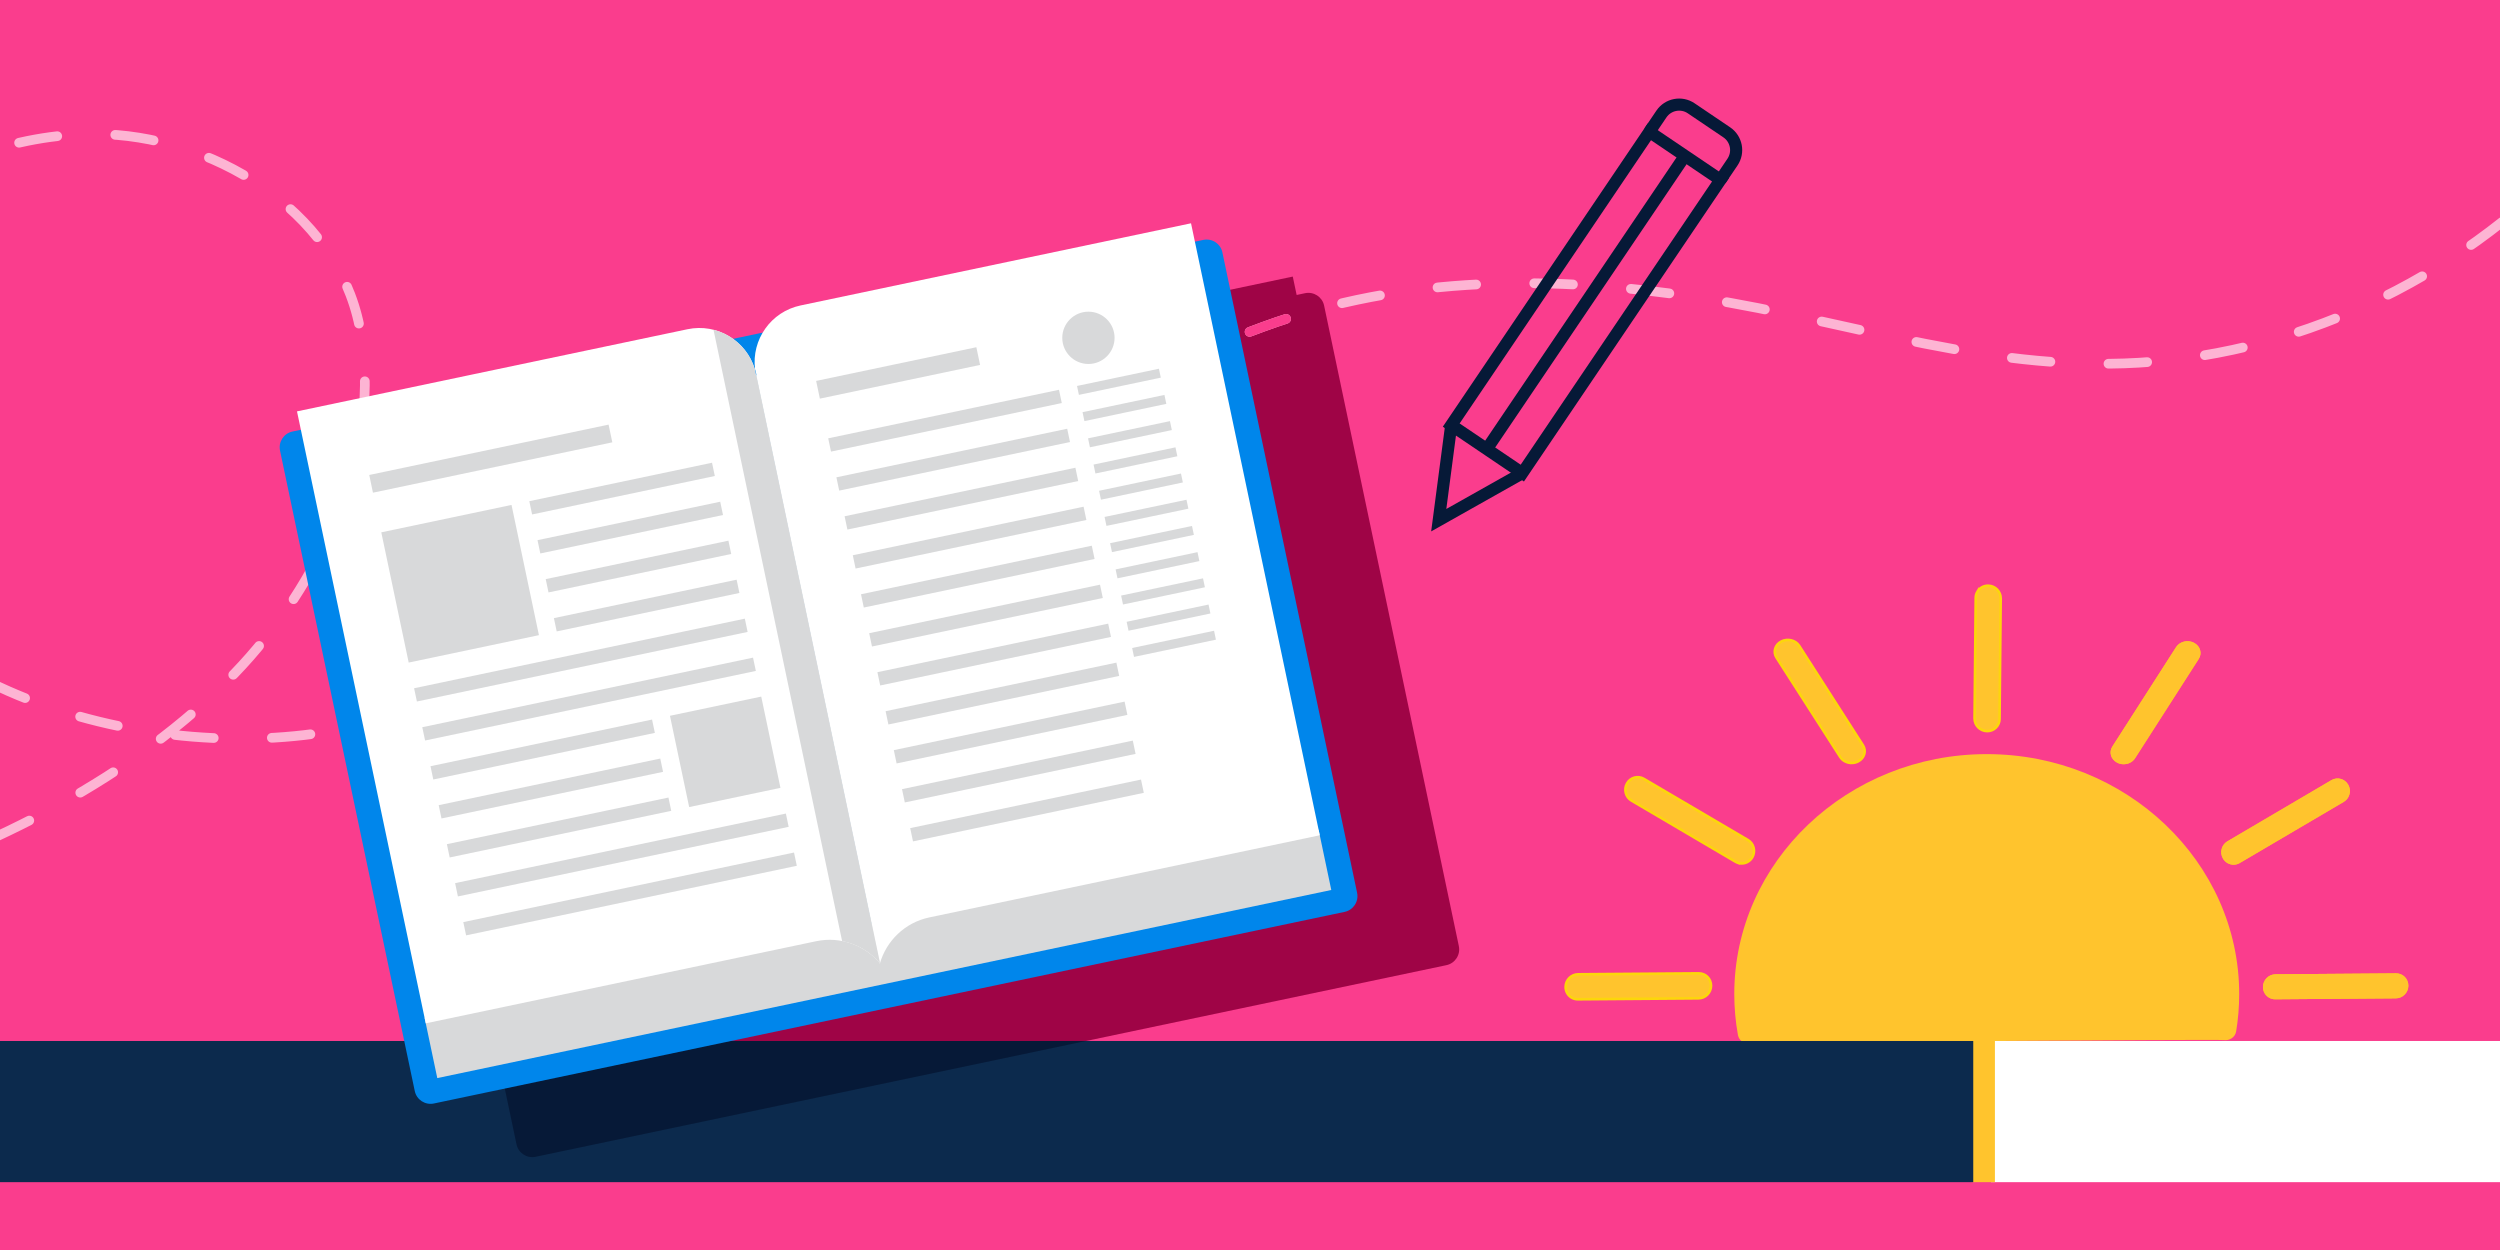 <?xml version="1.0" encoding="UTF-8"?>
<svg id="Layer_1" data-name="Layer 1" xmlns="http://www.w3.org/2000/svg" xmlns:xlink="http://www.w3.org/1999/xlink" viewBox="0 0 516 258">
  <rect x="0" y="0" width="516" height="258" fill="#333333" stroke="none"/>
  <defs>
    <style>
      .cls-1, .cls-2, .cls-3, .cls-4, .cls-5, .cls-6 {
        fill: none;
      }

      .cls-7 {
        fill: #061937;
      }

      .cls-8 {
        fill: #9f0446;
      }

      .cls-9 {
        fill: #0c2a4d;
      }

      .cls-2 {
        stroke: #fa3d8d;
      }

      .cls-2, .cls-4 {
        stroke-dasharray: 7.996 11.994;
        stroke-linecap: round;
        stroke-width: 2px;
      }

      .cls-2, .cls-4, .cls-5 {
        stroke-miterlimit: 10;
      }

      .cls-3 {
        stroke: #ffc42d;
        stroke-width: 4.857px;
      }

      .cls-10 {
        fill: #ffc42d;
      }

      .cls-11 {
        fill: #fcd60b;
      }

      .cls-4 {
        stroke: #fdb4d3;
      }

      .cls-12 {
        fill: #fff;
      }

      .cls-5 {
        stroke: #fcd60b;
        stroke-width: .543px;
      }

      .cls-6 {
        stroke: #061937;
        stroke-width: 2.5px;
      }

      .cls-13 {
        fill: #0086eb;
      }

      .cls-14 {
        fill: #fa3d8d;
      }

      .cls-15 {
        clip-path: url(#clippath);
      }

      .cls-16 {
        fill: #d8d9da;
      }
    </style>
    <clipPath id="clippath">
      <path class="cls-1" d="M-209.426,76.756c-1.143-.681-2.317-1.287-3.519-1.834-.231-.038-.697-.107-.928-.145-6.506,12.385-12.219,25.184-18.516,37.677-.858-.74-1.4-2.462-2.757-2.162-1.239,1.507-1.915,3.39-3.138,4.913-2.392,2.95-5.321,5.396-8.051,8.014-2.864,2.709-4.135,6.565-5.337,10.213-1.035,3.09-1.25,6.512-3.068,9.296-.933,1.48-2.049,2.832-3.213,4.13-1.497-.633-2.988-1.287-4.538-1.775l-.365.45c-6.635,8.813-13.673,17.31-20.447,26.021-1.963,2.596-4.173,5.021-5.906,7.789-.51-.016-1.019-.038-1.518-.054-.215-.901-.445-1.792-.826-2.634-6.034-13.099-12.766-25.854-19.267-38.722-1.143-2.248-2.543-4.393-4.436-6.083,2.848-4.726,4.205-10.352,3.529-15.85-.601-5.133-2.569-10.004-4.929-14.563-2.199-4.275-4.962-8.271-6.684-12.782-1.893-4.919-2.591-10.283-2.076-15.523.198-2.242,1.588-4.103,2.462-6.115,2.998-6.292,3.261-13.898.386-20.286-2.36-5.46-6.844-9.741-11.854-12.814-6.136-3.621-13.421-5.101-20.501-4.576-2.146.172-4.286-.145-6.431-.118-7,.204-13.871,2.999-19.042,7.713-4.479,3.991-7.89,9.119-10.047,14.703-3.074,8.024-4.393,16.596-7.338,24.669-2.307,6.233-7.048,11.404-12.82,14.633-7.048,3.975-14.874,6.485-21.568,11.109-7.628,4.978-13.716,12.589-15.968,21.499-2.14,7.794-1.271,16.408,2.644,23.505,2.644,5.074,6.855,9.113,11.425,12.466-8.513,18.076-16.676,36.4-22.486,55.554-2.146,7.22-3.894,14.649-4.039,22.218.005,5.777,1.963,11.736,6.013,15.941,4.039,4.055,10.025,4.935,15.464,5.482,4.774.317,9.607.483,14.37-.032l-.129.644c-2.081,11.264-4.559,22.475-6.195,33.82-.295,1.876-2.427,27.681,11.474,30.494-2.902,2.108-6.476,3.173-9.188,5.498-2.564,2.198-2.58,20.627-2.564,23.993.009,1.797-.032,3.605.145,5.402.263.016.799.048,1.062.07,11.334-1.54,21.949-5.959,32.795-9.333,11.634-3.47,23.864-4.42,35.949-4.312,18.001.359,35.89,2.88,53.505,6.512.316-9.462.413-18.935.37-28.402,4.431-.456,8.775-1.556,12.932-3.149-.735-8.464-2.451-16.811-3.739-25.2-2.189-13.63-4.57-27.227-6.812-40.846-1.336-7.096-2.199-14.295-3.9-21.316l.81.263c3.218,2.58,6.657,5.144,10.782,6.029,5.444,1.438,11.345-.091,15.802-3.417,4.549-3.331,7.906-7.955,10.937-12.643,10.588-16.231,19.723-33.342,28.858-50.41,1.475-2.8,2.945-5.6,4.356-8.427l.3-.67c-1.094-1.513-2.435-2.822-3.808-4.077,1.448-2.966,2.5-6.785,5.847-8.143,3.766-1.861,7.606-3.781,10.712-6.667.209-.161.628-.477.837-.638,1.073-.869,2.484-1.598,2.88-3.031.279-1.212-.038-2.451-.123-3.664.51-.783,1.11-1.523,1.459-2.403.177-1.593-1.051-3.133-.365-4.715.671-1.416-.097-2.789-.595-4.104-.638-1.48.397-3.342-.772-4.624-.821-.692-1.92-.885-2.886-1.277,3.46-1.706,7.043-3.224,10.181-5.493,1.003-.676,1.851-1.851,1.373-3.106-.338-1.545-2.269-1.529-3.508-1.438-3.626.467-6.759,2.526-10.213,3.588l17.68-36.169c-.311-.193-.622-.381-.928-.563ZM298.539,199.21l-187.995,39.553c-1.792.375-3.561-.778-3.938-2.573l-27.813-132.193c-.371-1.79.775-3.555,2.57-3.929l1.735-.365-.798-3.794,80.597-16.955c2.37-.501,4.726-.249,6.828.583.001,0,.003.001.004.002.443.175.871.38,1.289.605.05.027.1.053.15.081.39.218.77.451,1.133.711l6.125-1.289c1.647-2.779,4.402-4.888,7.81-5.603l80.593-16.959.799,3.796,1.734-.365c1.796-.377,3.561.769,3.936,2.56l27.808,132.196c.382,1.796-.77,3.561-2.565,3.938ZM-603.249,223.981h-.398c-3.211,3.398-9.122,4.734-13.199,4.734h-244.56c-4.077,0-9.987-1.335-13.198-4.734h-.4v-7.951h34.094V87.125c0-3.857,3.136-6.992,6.991-6.992h189.587c3.857,0,6.993,3.135,6.993,6.992v128.905h34.09v7.951Z"/>
    </clipPath>
  </defs>
  <rect class="cls-14" x="-1080" width="1596.003" height="257.999"/>
  <path class="cls-8" d="M301.105,195.272l-27.808-132.196c-.375-1.79-2.14-2.937-3.936-2.56l-1.734.365-.799-3.796-80.593,16.959c-3.407.715-6.163,2.824-7.81,5.603l-6.125,1.289c-.363-.26-.744-.493-1.133-.711-.05-.028-.1-.054-.15-.081-.417-.226-.846-.43-1.289-.605-.001,0-.003-.001-.004-.002-2.102-.831-4.457-1.084-6.828-.583l-80.597,16.955.798,3.794-1.735.365c-1.795.374-2.941,2.14-2.57,3.929l27.813,132.193c.377,1.795,2.146,2.948,3.938,2.573l187.995-39.553c1.795-.377,2.947-2.141,2.565-3.938Z"/>
  <path class="cls-4" d="M-1127.541,156.729c18.959-4.032,38.851-3.685,57.72.659,20.979,4.829,39.389,16.263,58.004,26.546,71.711,39.61,151.046-2.179,204.801-52.314,28.37-26.459,54.277-56.243,86.834-77.8,60.342-39.954,146.392-42.511,200.57,10.412,15.556,15.195,26.27,36.497,24.623,58.18-1.387,18.25-12.991,36.29-30.369,43.381-19.397,7.915-42.531-1.087-53.578-18.432-9.748-15.306-8.603-33.51-.031-49.002,11.823-21.369,31.911-34.903,54.54-42.822,47.457-16.606,105.703-16.881,149.888,9.079,5.466,3.211,10.702,6.81,15.656,10.765,23.299,18.599,41.456,42.294,64.927,60.722,72.182,56.671,176.563,76.454,264.131,47.949,28.249-9.196,57.365-23.446,78.214-45.035,17.435-18.054,30.936-45.923,25.828-71.596-4.842-24.338-30.951-39.657-54.42-39.75-33.619-.133-67.731,25.126-62.424,61.571,7.101,48.756,64.897,68.015,107.414,62.221,71.416-9.732,129.659-59.692,195.941-84.016,29.225-10.725,59.99-10.684,90.358-5.961,31.636,4.919,60.592,15.921,93.474,13.156,35.082-2.95,68.049-20.472,90.848-47.073"/>
  <g>
    <path class="cls-10" d="M360.917,215.409c-1.069,0-2.016-.731-2.204-1.767-.504-2.778-.759-5.627-.759-8.468,0-27.307,23.376-49.524,52.108-49.524s52.108,22.217,52.108,49.524c0,2.588-.212,5.187-.631,7.722-.192,1.161-1.338,1.955-2.557,1.774-1.222-.183-96.463.508-97.68.709-.131.02-.257.031-.384.031"/>
    <path class="cls-10" d="M382.175,157.473c-.934,0-1.842-.436-2.341-1.215l-13.162-20.532c-.746-1.161-.303-2.649.988-3.321,1.292-.67,2.941-.273,3.688.89l13.162,20.53c.746,1.163.303,2.651-.986,3.321-.426.223-.89.327-1.348.327"/>
    <path class="cls-5" d="M382.175,157.473c-.934,0-1.842-.436-2.341-1.215l-13.162-20.532c-.746-1.161-.303-2.649.988-3.321,1.292-.67,2.941-.273,3.688.89l13.162,20.53c.746,1.163.303,2.651-.986,3.321-.426.223-.89.327-1.348.327Z"/>
    <path class="cls-10" d="M359.485,178.21c-.432,0-.868-.111-1.268-.347l-21.468-12.623c-1.218-.713-1.634-2.298-.932-3.535.703-1.239,2.258-1.663,3.474-.949l21.468,12.623c1.215.714,1.632,2.298.93,3.537-.469.829-1.324,1.294-2.204,1.294"/>
    <path class="cls-5" d="M359.485,178.21c-.432,0-.868-.111-1.268-.347l-21.468-12.623c-1.218-.713-1.634-2.298-.932-3.535.703-1.239,2.258-1.663,3.474-.949l21.468,12.623c1.215.714,1.632,2.298.93,3.537-.469.829-1.324,1.294-2.204,1.294Z"/>
    <path class="cls-11" d="M438.32,157.739c-.458,0-.923-.105-1.346-.325-1.292-.672-1.735-2.16-.988-3.323l13.162-20.53c.746-1.163,2.396-1.56,3.688-.89,1.292.672,1.735,2.16.988,3.321l-13.162,20.532c-.5.779-1.407,1.215-2.341,1.215"/>
    <path class="cls-10" d="M438.32,157.739c-.458,0-.923-.105-1.346-.325-1.292-.672-1.735-2.16-.988-3.323l13.162-20.53c.746-1.163,2.396-1.56,3.688-.89,1.292.672,1.735,2.16.988,3.321l-13.162,20.532c-.5.779-1.407,1.215-2.341,1.215Z"/>
    <path class="cls-11" d="M461.011,178.476c-.879,0-1.735-.465-2.204-1.294-.703-1.239-.286-2.823.93-3.537l21.468-12.623c1.215-.714,2.771-.29,3.474.949.703,1.237.286,2.821-.932,3.535l-21.468,12.623c-.399.236-.836.347-1.268.347"/>
    <path class="cls-10" d="M461.011,178.476c-.879,0-1.735-.465-2.204-1.294-.703-1.239-.286-2.823.93-3.537l21.468-12.623c1.215-.714,2.771-.29,3.474.949.703,1.237.286,2.821-.932,3.535l-21.468,12.623c-.399.236-.836.347-1.268.347Z"/>
    <rect class="cls-12" x="410.941" y="214.858" width="158.145" height="29.14"/>
    <line class="cls-3" x1="409.323" y1="214.859" x2="409.323" y2="243.999"/>
    <path class="cls-11" d="M468.335,205.919c-.762-.439-1.27-1.27-1.261-2.223.011-1.423,1.163-2.586,2.575-2.599l24.903-.196c1.41-.011,2.544,1.135,2.533,2.557-.011,1.425-1.163,2.588-2.575,2.599l-24.903.196c-.465.004-.899-.118-1.272-.334"/>
    <path class="cls-10" d="M468.335,205.919c-.762-.439-1.27-1.27-1.261-2.223.011-1.423,1.163-2.586,2.575-2.599l24.903-.196c1.41-.011,2.544,1.135,2.533,2.557-.011,1.425-1.163,2.588-2.575,2.599l-24.903.196c-.465.004-.899-.118-1.272-.334Z"/>
    <path class="cls-10" d="M324.407,205.919c-.762-.439-1.27-1.27-1.261-2.223.011-1.423,1.163-2.586,2.575-2.599l24.903-.196c1.41-.011,2.544,1.135,2.533,2.557-.011,1.425-1.163,2.588-2.575,2.599l-24.903.196c-.465.004-.899-.118-1.272-.334"/>
    <path class="cls-5" d="M324.407,205.919c-.762-.439-1.27-1.27-1.261-2.223.011-1.423,1.163-2.586,2.575-2.599l24.903-.196c1.41-.011,2.544,1.135,2.533,2.557-.011,1.425-1.163,2.588-2.575,2.599l-24.903.196c-.465.004-.899-.118-1.272-.334Z"/>
    <path class="cls-10" d="M408.146,122.113c.452-.753,1.292-1.246,2.245-1.222,1.423.035,2.566,1.209,2.553,2.618l-.238,24.903c-.015,1.41-1.18,2.525-2.603,2.49-1.423-.037-2.564-1.209-2.551-2.621l.238-24.903c.004-.463.133-.897.356-1.266"/>
    <path class="cls-5" d="M408.146,122.113c.452-.753,1.292-1.246,2.245-1.222,1.423.035,2.566,1.209,2.553,2.618l-.238,24.903c-.015,1.41-1.18,2.525-2.603,2.49-1.423-.037-2.564-1.209-2.551-2.621l.238-24.903c.004-.463.133-.897.356-1.266Z"/>
    <rect class="cls-9" x="-1125.086" y="214.86" width="1532.366" height="29.138"/>
  </g>
  <g class="cls-15">
    <path class="cls-2" d="M-1127.541,156.729c18.959-4.032,38.851-3.685,57.72.659,20.979,4.829,39.389,16.263,58.004,26.546,71.711,39.61,151.046-2.179,204.801-52.314,28.37-26.459,54.277-56.243,86.834-77.8,60.342-39.954,146.392-42.511,200.57,10.412,15.556,15.195,26.27,36.497,24.623,58.18-1.387,18.25-12.991,36.29-30.369,43.381-19.397,7.915-42.531-1.087-53.578-18.432-9.748-15.306-8.603-33.51-.031-49.002,11.823-21.369,31.911-34.903,54.54-42.822,47.457-16.606,105.703-16.881,149.888,9.079,5.466,3.211,10.702,6.81,15.656,10.765,23.299,18.599,41.456,42.294,64.927,60.722,72.182,56.671,176.563,76.454,264.131,47.949,28.249-9.196,57.365-23.446,78.214-45.035,17.435-18.054,30.936-45.923,25.828-71.596-4.842-24.338-30.951-39.657-54.42-39.75-33.619-.133-67.731,25.126-62.424,61.571,7.101,48.756,64.897,68.015,107.414,62.221,71.416-9.732,129.659-59.692,195.941-84.016,29.225-10.725,59.99-10.684,90.358-5.961,31.636,4.919,60.592,15.921,93.474,13.156,35.082-2.95,68.049-20.472,90.848-47.073"/>
  </g>
  <path class="cls-7" d="M102.119,214.86l4.488,21.33c.377,1.795,2.146,2.948,3.938,2.573l113.611-23.903h-122.036Z"/>
  <g>
    <rect class="cls-6" x="290.795" y="53.575" width="73.05" height="17.709" transform="translate(92.334 298.686) rotate(-55.953)"/>
    <line class="cls-6" x1="306.871" y1="92.694" x2="347.769" y2="32.166"/>
    <path class="cls-6" d="M340.433,27.208l2.478-3.668c1.37-2.025,4.121-2.559,6.146-1.191l7.339,4.959c2.025,1.37,2.557,4.12,1.188,6.147l-2.479,3.668"/>
    <polyline class="cls-6" points="299.534 87.735 296.956 107.366 314.207 97.65"/>
  </g>
  <g>
    <path class="cls-13" d="M280.105,184.272c.382,1.797-.77,3.561-2.565,3.938l-187.995,39.553c-1.792.375-3.561-.778-3.938-2.573l-27.813-132.193c-.371-1.789.775-3.555,2.57-3.929l187.997-39.552c1.796-.377,3.561.769,3.936,2.56l27.808,132.196Z"/>
    <rect class="cls-16" x="86.924" y="190.514" width="188.562" height="12.729" transform="translate(-36.653 41.526) rotate(-11.882)"/>
    <path class="cls-12" d="M181.593,198.9l-25.526-121.331c.039-.124.057-.249.026-.381-.064-.34-.166-.665-.255-.99-.753-6.093,3.276-11.868,9.396-13.153l80.593-16.959,26.574,126.312-80.593,16.957c-5.075,1.065-8.88,4.872-10.215,9.545Z"/>
    <path class="cls-12" d="M181.662,198.882l-25.524-121.333c-.084-.094-.149-.199-.179-.331-.073-.341-.116-.675-.162-1.012-1.762-5.877-7.792-9.543-13.9-8.251l-80.597,16.955,26.575,126.308,80.596-16.953c5.07-1.064,10.09.88,13.192,4.617Z"/>
    <path class="cls-16" d="M155.797,76.206c-1.232-4.109-4.552-7.133-8.529-8.138l26.544,126.167c3.078.601,5.857,2.25,7.85,4.647l-25.524-121.333c-.084-.094-.149-.199-.179-.331-.073-.341-.116-.675-.162-1.012Z"/>
    <polygon class="cls-16" points="126.383 91.297 76.976 101.689 76.214 98.033 125.612 87.641 126.383 91.297"/>
    <rect class="cls-16" x="168.473" y="75.104" width="33.792" height="3.736" transform="translate(-11.873 39.798) rotate(-11.877)"/>
    <g>
      <rect class="cls-16" x="109.125" y="99.446" width="38.538" height="2.8" transform="translate(-18.013 28.597) rotate(-11.882)"/>
      <rect class="cls-16" x="110.818" y="107.491" width="38.536" height="2.803" transform="translate(-19.635 29.121) rotate(-11.883)"/>
      <rect class="cls-16" x="112.51" y="115.533" width="38.537" height="2.805" transform="translate(-21.256 29.643) rotate(-11.884)"/>
      <rect class="cls-16" x="114.202" y="123.583" width="38.539" height="2.801" transform="translate(-22.871 30.155) rotate(-11.88)"/>
    </g>
    <polygon class="cls-16" points="154.308 130.43 86.049 144.79 85.467 142.055 153.734 127.69 154.308 130.43"/>
    <polygon class="cls-16" points="156.007 138.479 87.739 152.84 87.158 150.097 155.425 135.736 156.007 138.479"/>
    <polygon class="cls-16" points="135.163 151.266 89.429 160.887 88.855 158.144 134.583 148.516 135.163 151.266"/>
    <rect class="cls-16" x="90.333" y="161.346" width="46.734" height="2.803" transform="translate(-31.068 26.892) rotate(-11.88)"/>
    <rect class="cls-16" x="92.027" y="169.393" width="46.731" height="2.803" transform="translate(-32.7 27.425) rotate(-11.884)"/>
    <rect class="cls-16" x="93.474" y="175.069" width="69.764" height="2.803" transform="translate(-33.581 30.205) rotate(-11.881)"/>
    <rect class="cls-16" x="95.166" y="183.113" width="69.755" height="2.796" transform="translate(-35.201 30.725) rotate(-11.881)"/>
    <g>
      <rect class="cls-16" x="170.708" y="85.431" width="48.676" height="2.799" transform="translate(-13.696 42.008) rotate(-11.879)"/>
      <rect class="cls-16" x="172.4" y="93.475" width="48.679" height="2.804" transform="translate(-15.323 42.555) rotate(-11.886)"/>
      <rect class="cls-16" x="174.093" y="101.519" width="48.679" height="2.804" transform="translate(-16.93 43.028) rotate(-11.873)"/>
      <rect class="cls-16" x="175.785" y="109.565" width="48.677" height="2.802" transform="translate(-18.557 43.573) rotate(-11.88)"/>
      <rect class="cls-16" x="177.477" y="117.611" width="48.679" height="2.801" transform="translate(-20.184 44.116) rotate(-11.885)"/>
      <rect class="cls-16" x="179.168" y="125.653" width="48.683" height="2.807" transform="translate(-21.783 44.579) rotate(-11.87)"/>
      <rect class="cls-16" x="180.862" y="133.701" width="48.678" height="2.802" transform="translate(-23.417 45.135) rotate(-11.88)"/>
      <rect class="cls-16" x="182.555" y="141.749" width="48.678" height="2.801" transform="translate(-25.046 45.677) rotate(-11.885)"/>
      <rect class="cls-16" x="184.249" y="149.791" width="48.676" height="2.803" transform="translate(-26.655 46.174) rotate(-11.879)"/>
      <rect class="cls-16" x="185.943" y="157.839" width="48.676" height="2.803" transform="translate(-28.284 46.713) rotate(-11.883)"/>
      <rect class="cls-16" x="187.631" y="165.884" width="48.681" height="2.797" transform="translate(-29.898 47.223) rotate(-11.881)"/>
    </g>
    <g>
      <rect class="cls-16" x="222.307" y="77.864" width="17.274" height="1.881" transform="translate(-11.275 49.221) rotate(-11.878)"/>
      <rect class="cls-16" x="223.444" y="83.271" width="17.275" height="1.885" transform="translate(-12.372 49.628) rotate(-11.891)"/>
      <rect class="cls-16" x="224.582" y="88.678" width="17.275" height="1.885" transform="translate(-13.445 49.874) rotate(-11.867)"/>
      <rect class="cls-16" x="225.719" y="94.087" width="17.275" height="1.883" transform="translate(-14.543 50.278) rotate(-11.879)"/>
      <rect class="cls-16" x="226.857" y="99.495" width="17.275" height="1.883" transform="translate(-15.641 50.675) rotate(-11.89)"/>
      <rect class="cls-16" x="227.994" y="104.901" width="17.277" height="1.887" transform="translate(-16.704 50.901) rotate(-11.862)"/>
      <rect class="cls-16" x="229.132" y="110.311" width="17.275" height="1.884" transform="translate(-17.809 51.328) rotate(-11.879)"/>
      <rect class="cls-16" x="230.27" y="115.721" width="17.275" height="1.883" transform="translate(-18.91 51.723) rotate(-11.889)"/>
      <rect class="cls-16" x="231.408" y="121.127" width="17.274" height="1.884" transform="translate(-19.985 52.021) rotate(-11.878)"/>
      <rect class="cls-16" x="232.547" y="126.537" width="17.274" height="1.884" transform="translate(-21.085 52.409) rotate(-11.886)"/>
      <rect class="cls-16" x="233.683" y="131.944" width="17.276" height="1.88" transform="translate(-22.168 52.737) rotate(-11.881)"/>
    </g>
    <circle class="cls-16" cx="224.65" cy="69.728" r="5.397"/>
    <rect class="cls-16" x="81.231" y="106.751" width="27.469" height="27.469" transform="translate(-22.776 22.138) rotate(-11.884)"/>
    <rect class="cls-16" x="140.054" y="145.551" width="19.253" height="19.253" transform="translate(-28.747 34.149) rotate(-11.884)"/>
  </g>
</svg>